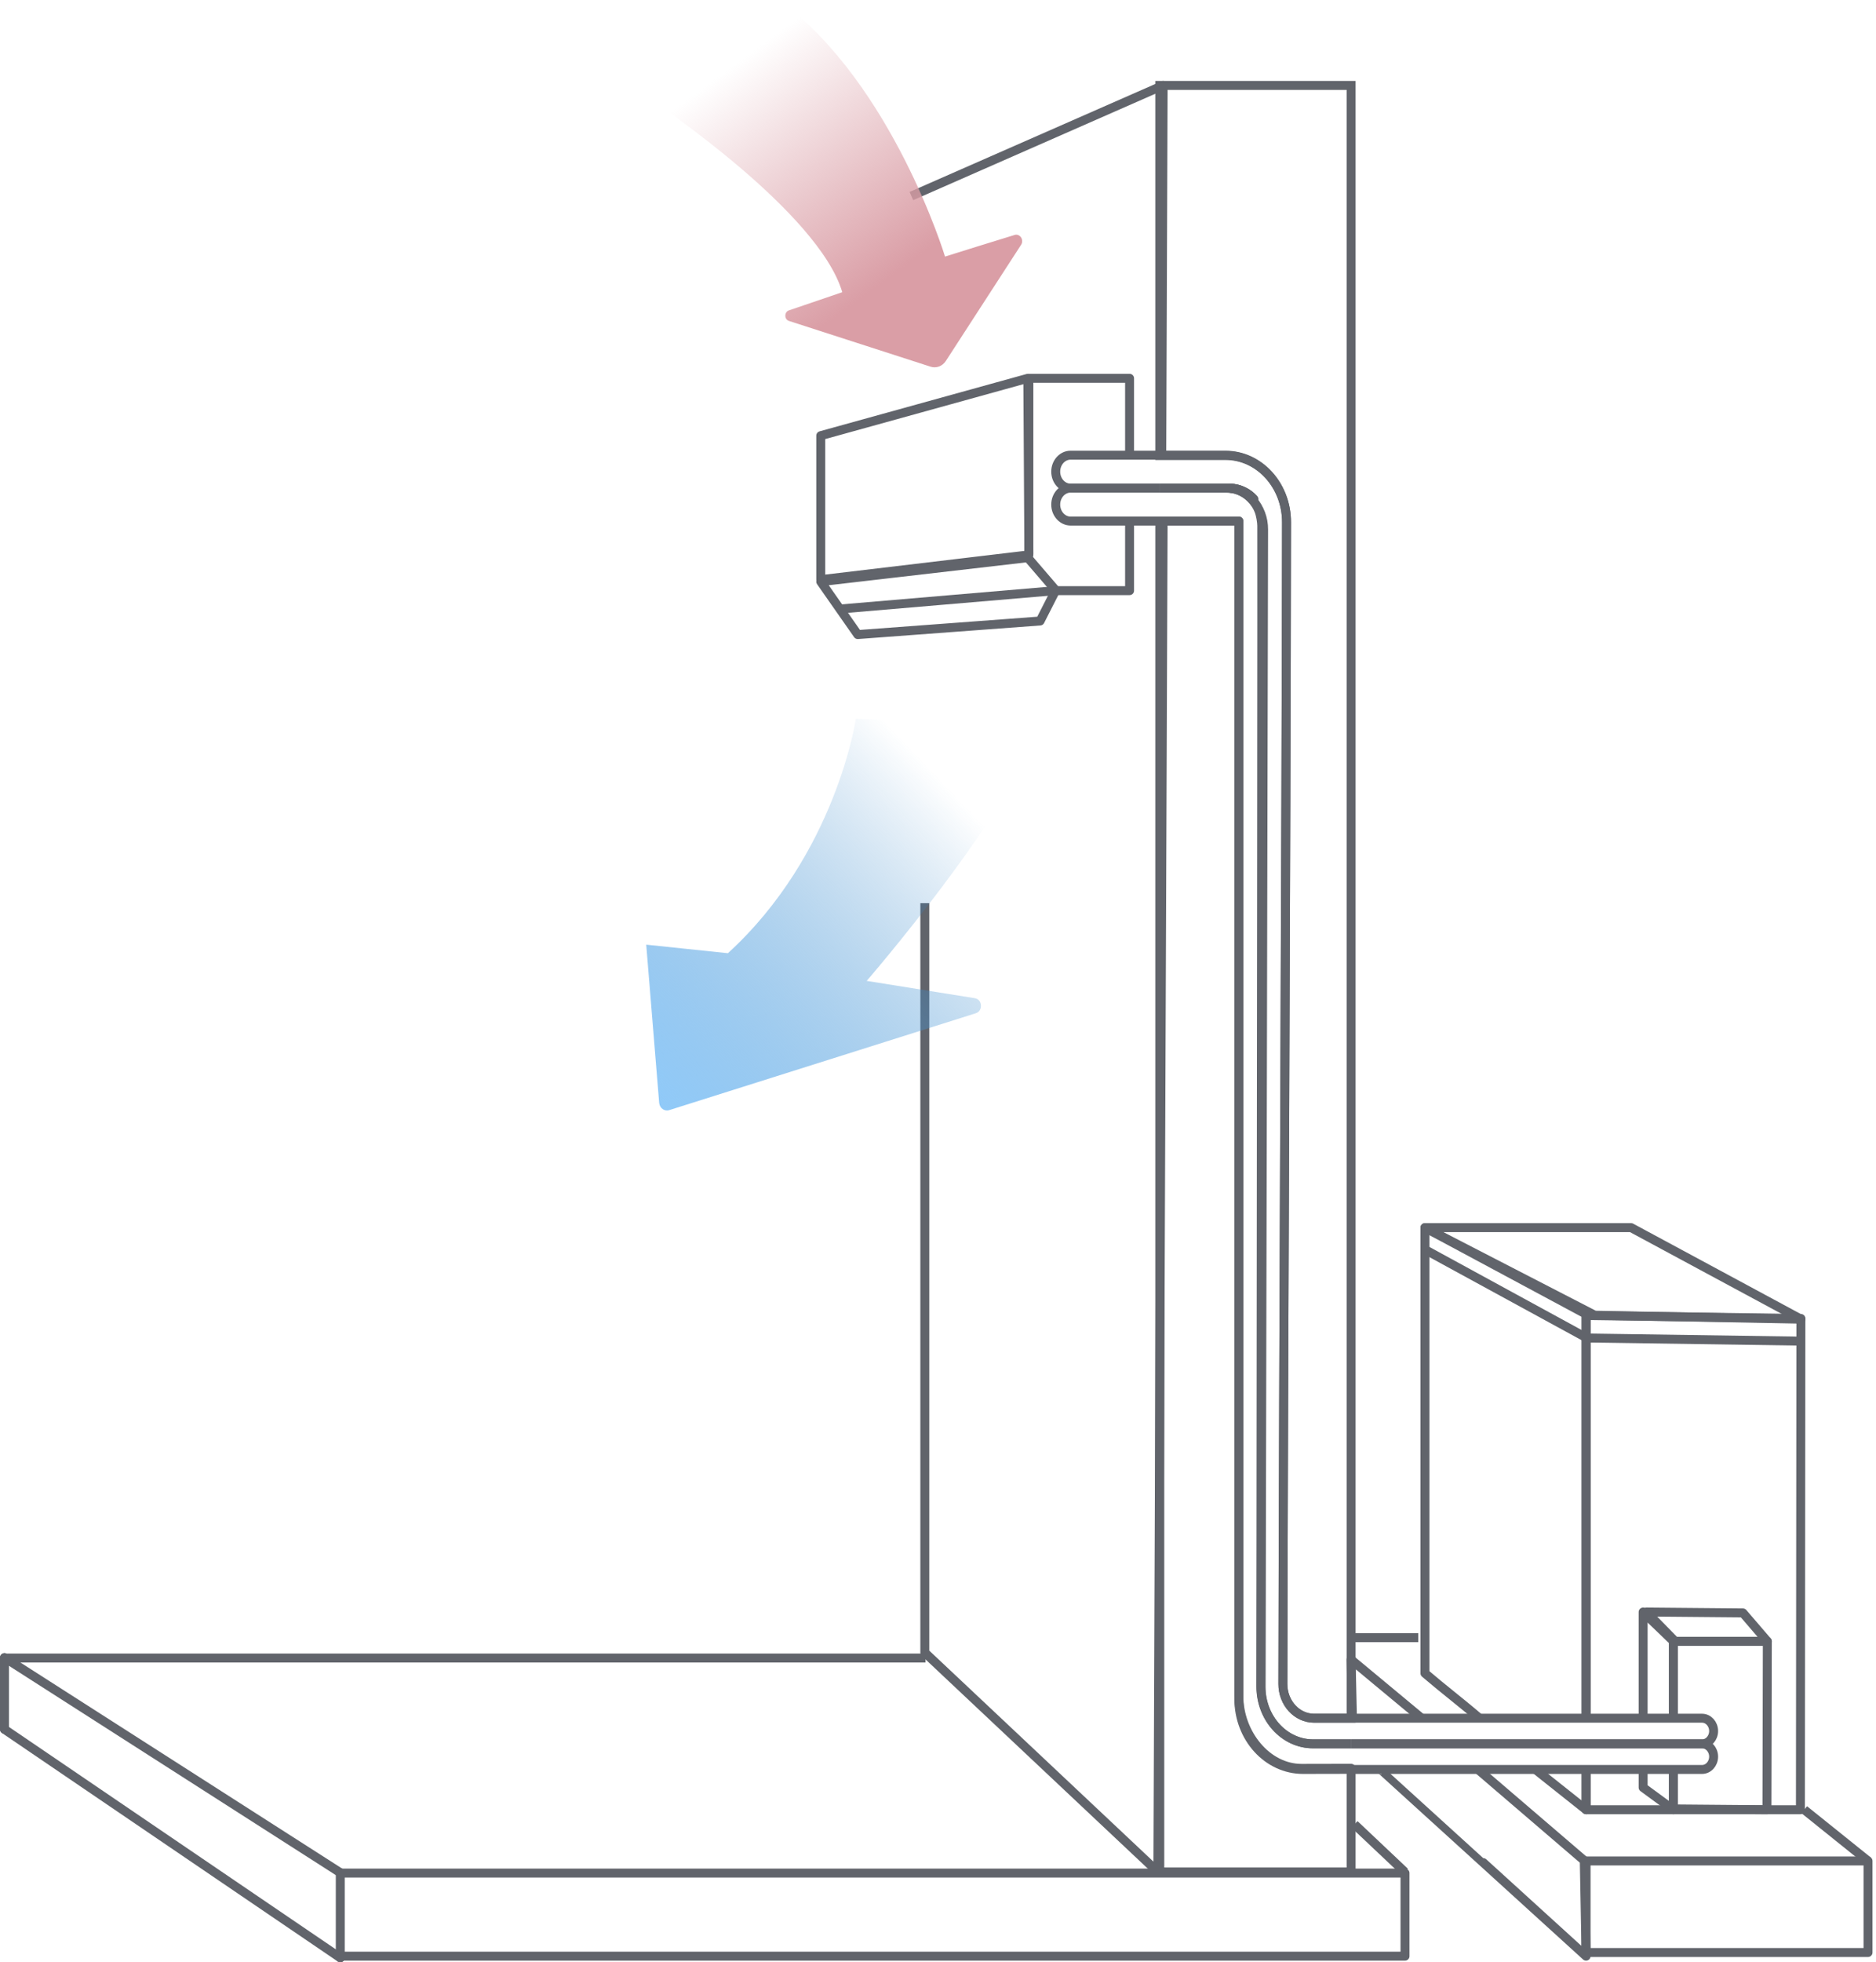 <svg xmlns="http://www.w3.org/2000/svg" width="419" height="438" viewBox="0 0 419 438" fill="none"><path d="M1 370L76 418" stroke="#61646B" stroke-width="2" stroke-linecap="round"></path><path d="M1 386L76 437" stroke="#61646B" stroke-width="2" stroke-linecap="round"></path><path d="M76 418V437" stroke="#61646B" stroke-width="2" stroke-linecap="round"></path><path d="M1 370V386" stroke="#61646B" stroke-width="2" stroke-linecap="round"></path><path d="M259.784 115.492C259.784 115.492 258.617 416.662 258.61 417.842C241.261 401.517 223.905 385.191 206.556 368.873V201.598" stroke="#61646B" stroke-width="2" stroke-linejoin="round"></path><path d="M203.557 43.76L259.783 19.067C259.783 19.183 259.474 101.593 259.474 101.601" stroke="#61646B" stroke-width="2" stroke-linejoin="round"></path><path d="M274.119 108.955C274.341 108.955 274.563 108.955 274.778 108.955C274.684 108.955 274.583 108.955 274.482 108.955H259.034V108.955H274.119Z" stroke="#61646B" stroke-width="2" stroke-miterlimit="10"></path><path d="M274.777 108.955C276.852 109.035 278.71 109.958 280.025 111.406C278.658 110.018 276.819 109.108 274.777 108.955Z" stroke="#61646B" stroke-width="2" stroke-miterlimit="10"></path><path d="M301.766 19.067V383.521H293.49C289.639 383.521 286.52 380.102 286.527 375.873C286.672 295.182 287.252 193.708 287.344 116.623C287.357 108.368 281.251 101.675 273.72 101.675H259.034V19.067H301.766Z" stroke="#61646B" stroke-width="2" stroke-miterlimit="10"></path><path d="M301.766 394.7V417.842H259.034V116.31H276.694V378.526C276.694 386.989 282.985 394.744 290.734 394.722C294.414 394.715 298.087 394.708 301.766 394.7Z" stroke="#61646B" stroke-width="2" stroke-linejoin="round"></path><path d="M76.606 418.091L313.804 418.091V436.636C281.304 436.636 109.106 436.636 76.606 436.636" stroke="#61646B" stroke-width="2" stroke-linecap="round" stroke-linejoin="round"></path><path d="M206.715 370.091L1.544 370.091" stroke="#61646B" stroke-width="2" stroke-miterlimit="10"></path><path d="M229.796 123.857C214.3 125.702 198.811 127.539 183.315 129.384V97.244C198.731 92.976 214.147 88.708 229.563 84.44C229.643 97.584 229.716 110.721 229.796 123.865V123.857Z" stroke="#61646B" stroke-width="2" stroke-linejoin="round"></path><path d="M252.287 116.31C252.287 121.485 252.287 126.66 252.287 131.836C246.787 131.836 241.293 131.836 235.793 131.836" stroke="#61646B" stroke-width="2" stroke-linejoin="round"></path><path d="M229.796 123.664C229.796 110.592 229.796 97.512 229.796 84.44H252.287C252.287 90.022 252.287 95.604 252.287 101.193" stroke="#61646B" stroke-width="2" stroke-linejoin="round"></path><path d="M191.578 141.642L183.315 129.83L229.545 124.481L235.794 131.758L232.302 138.613L191.578 141.642Z" stroke="#61646B" stroke-width="2" stroke-linejoin="round"></path><path d="M187.813 135.921L235.794 131.835" stroke="#61646B" stroke-width="2" stroke-linejoin="round"></path><path d="M259.034 108.955H274.191C274.29 108.955 274.388 108.955 274.481 108.962C276.539 109.128 278.392 110.119 279.77 111.631C279.797 111.667 279.83 111.703 279.863 111.739C280.377 112.369 280.806 113.085 281.129 113.866C281.597 114.994 281.795 116.578 281.808 117.316C281.848 119.681 281.756 227.473 281.597 376.403C281.591 383.491 286.828 389.241 293.285 389.241H301.766" stroke="#61646B" stroke-width="2" stroke-linejoin="round"></path><path d="M301.766 394.939C298.199 394.939 294.625 394.954 291.057 394.961C283.13 394.976 276.694 387.93 276.694 379.236V116.31H259.034" stroke="#61646B" stroke-width="2" stroke-linejoin="round"></path><path d="M259.034 116.309H239.129C237.284 116.309 235.793 114.657 235.793 112.628C235.793 111.614 236.168 110.694 236.772 110.027C237.376 109.368 238.204 108.955 239.129 108.955H259.034" stroke="#61646B" stroke-width="2" stroke-linejoin="round"></path><path d="M280.025 111.406C278.658 110.018 276.819 109.108 274.777 108.955C276.852 109.035 278.71 109.958 280.025 111.406Z" stroke="#61646B" stroke-width="2" stroke-linejoin="round"></path><path d="M259.034 101.601H273.72C281.251 101.601 287.357 108.296 287.344 116.553C287.245 193.658 286.672 295.158 286.527 375.871C286.52 380.094 289.639 383.521 293.49 383.521H301.766" stroke="#61646B" stroke-width="2" stroke-linejoin="round"></path><path d="M301.766 389.241H293.233C286.83 389.241 281.647 383.542 281.66 376.52C281.844 290.41 282.036 204.293 282.22 118.183C282.227 115.688 281.324 113.417 279.86 111.761C279.827 111.725 279.794 111.688 279.767 111.652C278.442 110.076 276.569 109.071 274.478 108.984C274.267 108.962 274.05 108.955 273.832 108.955H259.034" stroke="#61646B" stroke-width="2" stroke-linejoin="round"></path><path d="M259.034 108.955H239.119C237.28 108.955 235.793 107.303 235.793 105.274C235.793 104.26 236.167 103.34 236.769 102.673C237.371 102.014 238.196 101.601 239.119 101.601H259.034" stroke="#61646B" stroke-width="2" stroke-linejoin="round"></path><path d="M280.025 111.406C278.658 110.018 276.819 109.108 274.777 108.955C276.852 109.035 278.71 109.958 280.025 111.406Z" stroke="#61646B" stroke-width="2" stroke-linejoin="round"></path><path d="M301.766 383.521H380.136C381.57 383.521 382.732 384.803 382.732 386.385C382.732 387.176 382.44 387.886 381.968 388.406C381.497 388.926 380.853 389.241 380.136 389.241H301.766" stroke="#61646B" stroke-width="2" stroke-linejoin="round"></path><path d="M301.766 389.241H380.136C381.57 389.241 382.732 390.523 382.732 392.105C382.732 392.889 382.44 393.606 381.968 394.126C381.497 394.646 380.853 394.961 380.136 394.961H301.766" stroke="#61646B" stroke-width="2" stroke-linejoin="round"></path><path d="M313.761 417.841L302.516 407.218" stroke="#61646B" stroke-width="2" stroke-miterlimit="10"></path><path d="M417.218 415.39H354.245V435.819H417.218V415.39Z" stroke="#61646B" stroke-width="2" stroke-linejoin="round"></path><path d="M302.068 383.478C301.965 378.885 301.869 375.032 301.766 370.446C307.016 374.802 312.266 379.165 317.509 383.521" stroke="#61646B" stroke-width="2" stroke-linejoin="round"></path><path d="M330.105 394.961L353.844 415.303L354.245 436.636C353.951 436.37 308.547 395.076 308.514 395.076" stroke="#61646B" stroke-width="2" stroke-linejoin="round"></path><path d="M302.516 365.543H316.76" stroke="#61646B" stroke-width="2" stroke-linejoin="round"></path><path d="M417.218 415.39L402.974 403.95" stroke="#61646B" stroke-width="2" stroke-linejoin="round"></path><path d="M354.245 382.945V293.633C370.238 293.856 386.231 294.08 402.225 294.296L402.118 403.95H354.245C354.245 403.892 354.245 394.881 354.245 394.823" stroke="#61646B" stroke-width="2" stroke-linejoin="round"></path><path d="M354.244 394.961C354.244 397.955 354.244 400.949 354.244 403.95C350.498 400.976 346.745 397.996 342.999 395.022" stroke="#61646B" stroke-width="2" stroke-linejoin="round"></path><path d="M330.421 383.521C326.567 380.202 322.113 376.804 318.259 373.492V274.021L354.244 293.334C354.244 323.326 354.244 353.319 354.244 383.318" stroke="#61646B" stroke-width="2" stroke-linejoin="round"></path><path d="M402.224 294.45L356.177 293.569L318.259 274.021H364.305L402.224 294.45Z" stroke="#61646B" stroke-width="2" stroke-linejoin="round"></path><path d="M318.259 278.924L354.426 298.653L402.224 299.353" stroke="#61646B" stroke-width="2" stroke-linejoin="round"></path><path d="M367.739 359.823L374.129 366.361H394.728L389.275 360.015L367.739 359.823Z" stroke="#61646B" stroke-width="2" stroke-linejoin="round"></path><path d="M373.736 395.109C373.736 398.053 373.736 401.005 373.736 403.95C371.49 402.297 369.236 400.651 366.989 398.998C366.989 398.968 366.989 394.998 366.989 394.961" stroke="#61646B" stroke-width="2" stroke-linejoin="round"></path><path d="M366.989 383.374V359.823C369.236 361.986 371.49 364.149 373.736 366.312C373.736 366.525 373.736 383.411 373.736 383.521" stroke="#61646B" stroke-width="2" stroke-linejoin="round"></path><path d="M373.736 394.864C373.736 394.936 373.736 403.689 373.736 403.768L394.641 403.95L394.728 366.361H373.736V383.371" stroke="#61646B" stroke-width="2" stroke-linejoin="round"></path><path d="M144.332 210.853L147.223 246.149C147.323 247.336 148.393 248.127 149.45 247.797L217.946 226.167C219.588 225.649 219.422 223.074 217.733 222.808L193.576 218.945C193.576 218.945 225.89 181.598 232.045 162.098L191.156 160.436C191.156 160.436 186.762 190.647 162.579 212.766L144.332 210.86V210.853Z" fill="url(#paint0_linear_182_1494)"></path><path d="M188.11 65.223L176.215 69.275C175.13 69.629 175.13 71.29 176.215 71.637L207.847 81.849C209.118 82.261 210.489 81.741 211.255 80.564L228.049 54.657C228.768 53.552 227.809 52.079 226.605 52.447C222.038 53.855 214.343 56.224 211.068 57.272C211.068 57.272 199.48 19.029 174.398 0.273L146.581 23.117C146.581 23.117 182.858 47.377 188.117 65.216L188.11 65.223Z" fill="url(#paint1_linear_182_1494)"></path><defs><linearGradient id="paint0_linear_182_1494" x1="131.509" y1="247.473" x2="209.406" y2="173.369" gradientUnits="userSpaceOnUse"><stop stop-color="#8FCDFF"></stop><stop offset="1" stop-color="#1E75BC" stop-opacity="0"></stop></linearGradient><linearGradient id="paint1_linear_182_1494" x1="217.206" y1="85.041" x2="164.798" y2="13.892" gradientUnits="userSpaceOnUse"><stop offset="0.335" stop-color="#DA9EA6"></stop><stop offset="1" stop-color="#DA9EA6" stop-opacity="0"></stop></linearGradient></defs></svg>